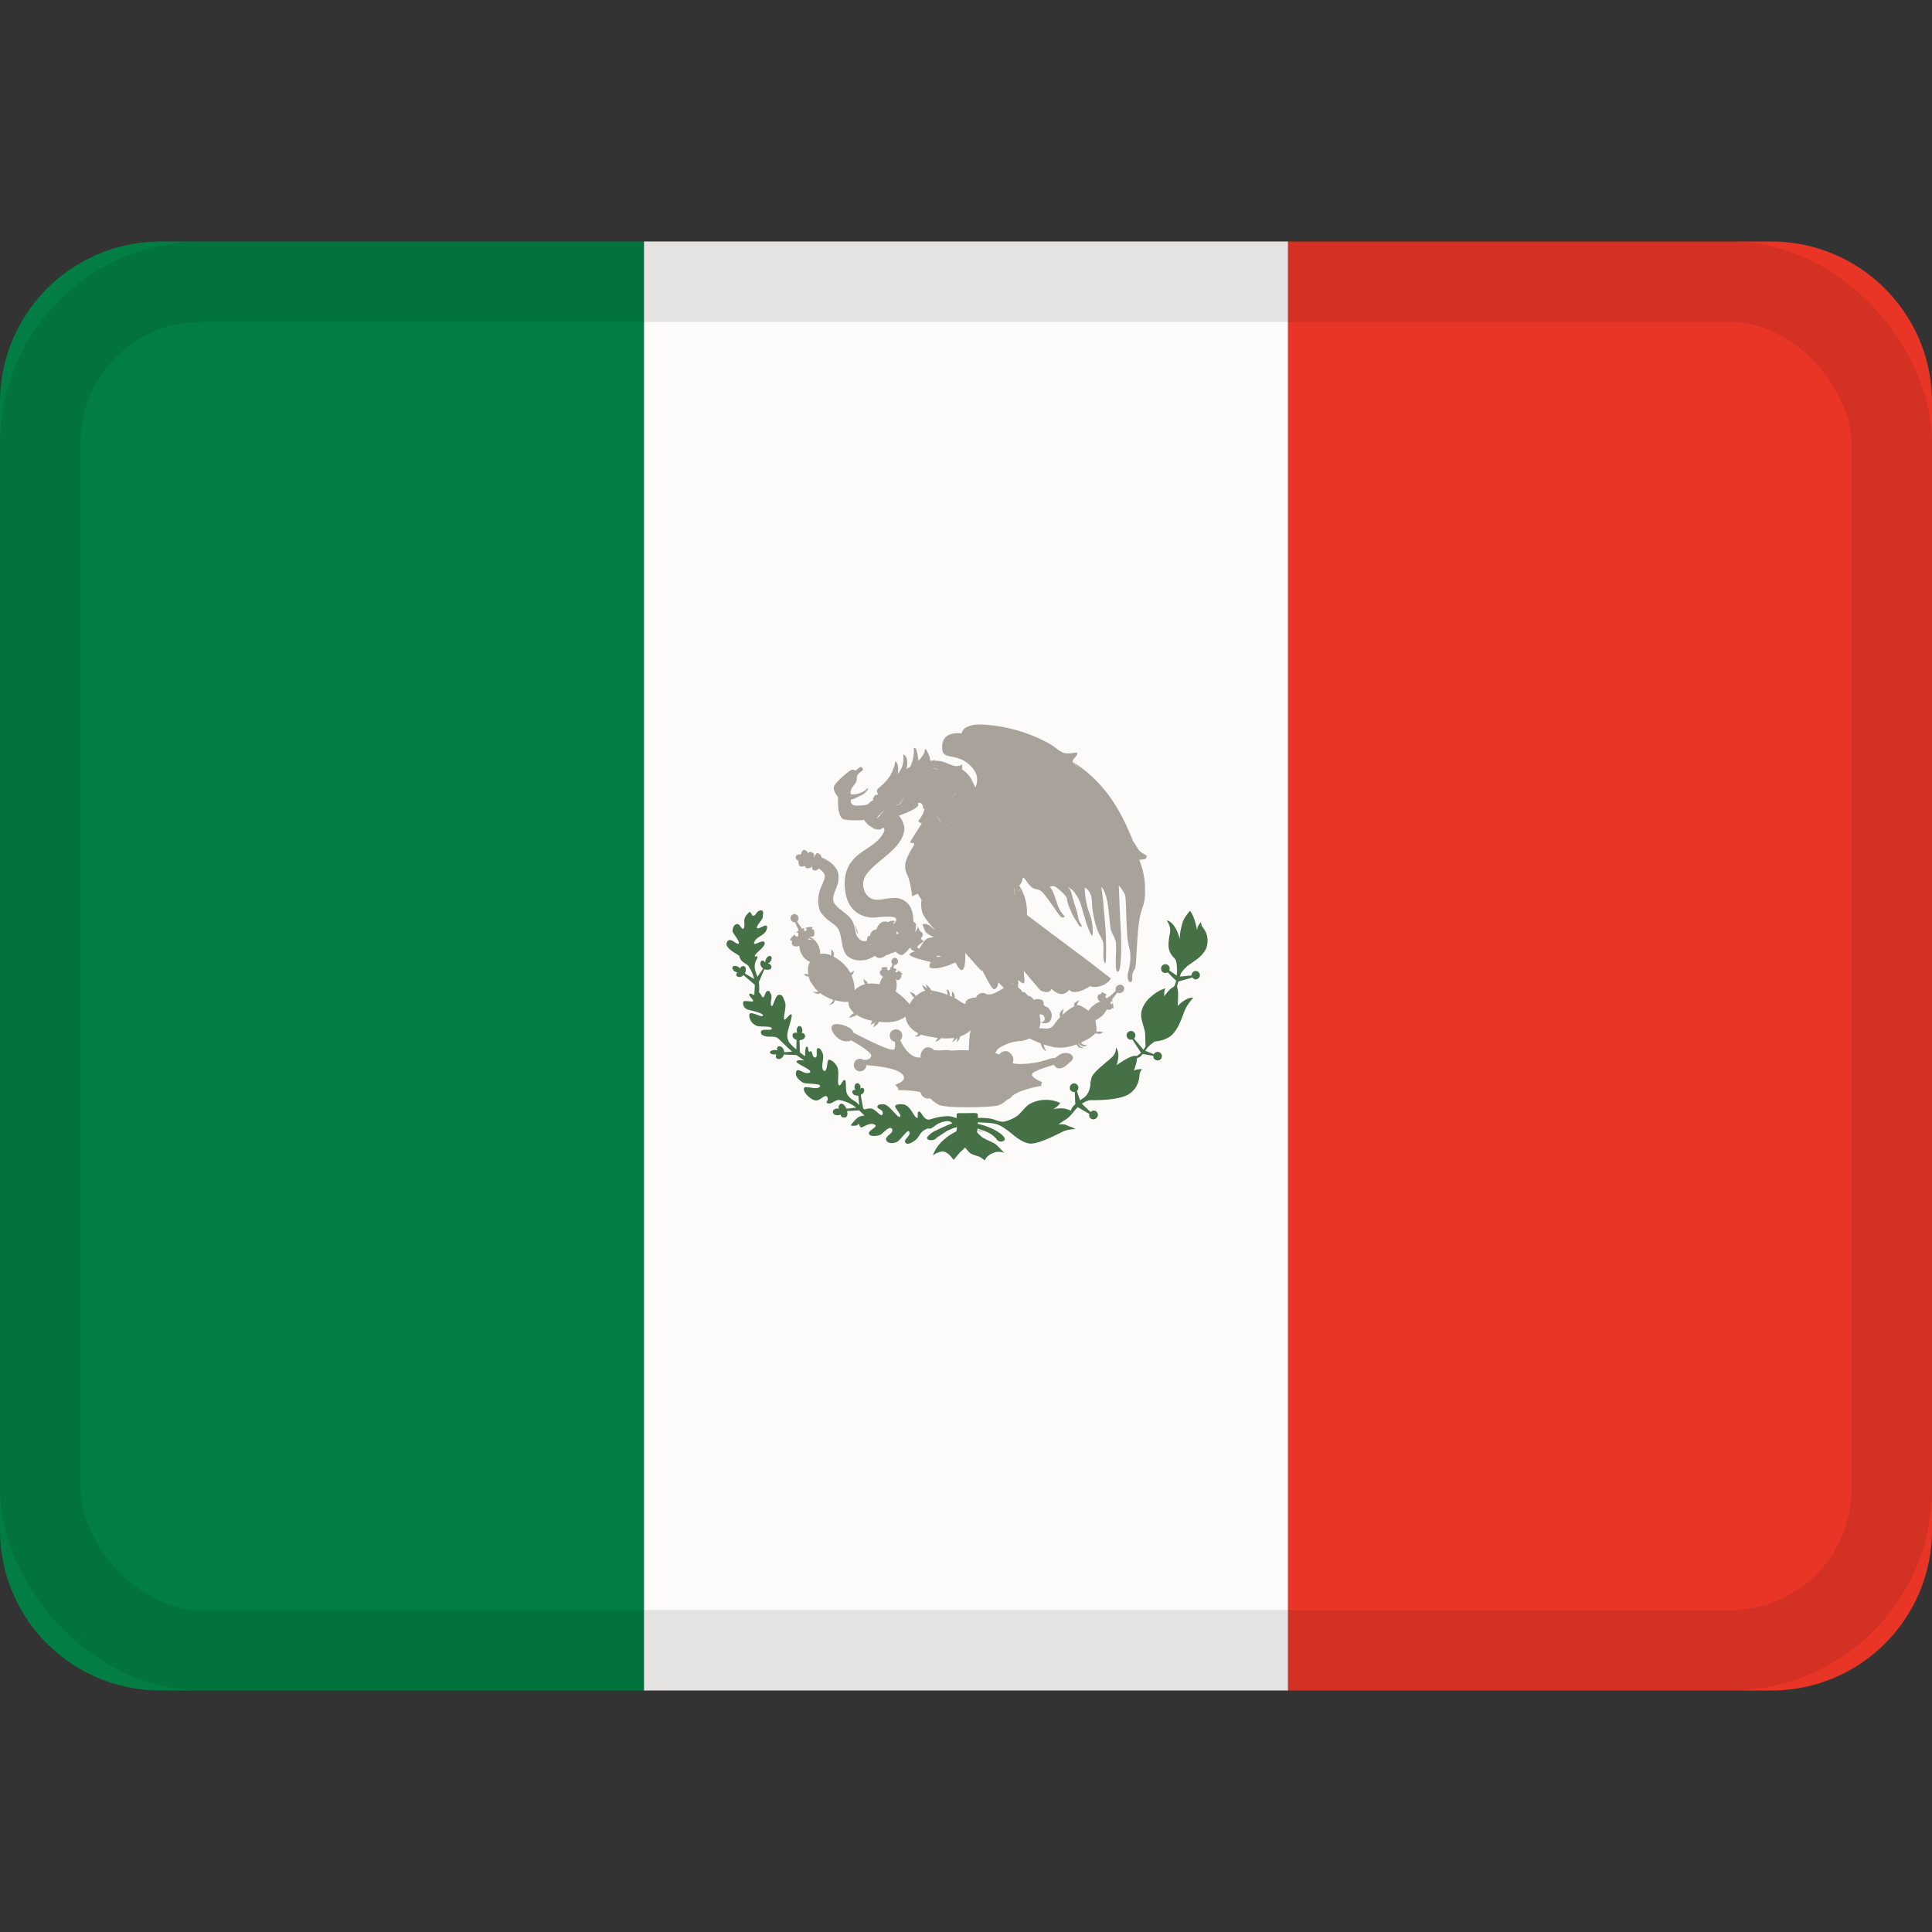 <svg xmlns="http://www.w3.org/2000/svg" viewBox="0 0 24 24"><rect x="0" y="0" width="24" height="24" fill="#333333" stroke="none"/><g fill="none" fill-rule="evenodd"><path fill="#027e44" d="M0 19.005C0 20.107.887 21 1.998 21H8V3H1.998A1.996 1.996 0 0 0 0 4.995z"/><path fill="#e93526" d="M24 19.005A1.992 1.992 0 0 1 22.002 21H16V3h6.002C23.105 3 24 3.893 24 4.995z"/><path fill="#fcfbfa" d="M8 3h8v18H8z"/><path fill="#467146" d="m13.366 13.864.003-.012a.03.03 0 0 1-.003.012m-1.147.198a4.016 4.016 0 0 0-.06-.015l.001-.01zm2.707-2.57a.21.21 0 0 1-.006-.032v-.005s-.022.019-.04.056a.158.158 0 0 0-.009.048.863.863 0 0 0-.03-.125c-.024-.075-.057-.12-.057-.12s-.058.059-.087.127a.807.807 0 0 0-.043.224.469.469 0 0 0-.064-.156c-.053-.077-.096-.074-.096-.074v.001s.05.063.042.135c-.009.072-.036.167-.008.243.029.075.07.083.082.126.01.035.011.096.012.12v.009l-.003.05-.095-.064a.053.053 0 1 0-.1-.021c0 .01.002.018.006.026.006.01.014.017.024.022l.001.001h.003a.052.052 0 0 0 .046-.005l.031.03.003.004.072.071v.003a.261.261 0 0 1-.026.07.168.168 0 0 0-.019.012l-.003.001c-.034.017-.1.107-.1.107l.001-.053a.234.234 0 0 1 .013-.046.474.474 0 0 0-.167.095c-.097.077-.138.175-.133.248.004.074.046.158.05.23l.004.146.002-.001a.275.275 0 0 1-.028.045l-.117-.139a.054.054 0 0 0 .005-.005l.003-.003.002-.004a.053.053 0 0 0 .007-.024v-.004a.054.054 0 0 0-.099-.03l-.005.004-.006.026.003.008c.002.016.01.03.023.038l.004.004.019.006.005-.002h.002a.053.053 0 0 0 .017-.002l.107.165a.286.286 0 0 1-.055.04c-.01-.003-.043-.01-.123.035-.056.031-.128.08-.128.08s.017-.027.024-.104c.007-.078-.03-.116-.03-.116s.004.021-.005.05l-.006.017a.148.148 0 0 1-.02.034c-.041.052-.245.191-.27.271-.024.08-.01.083-.022.126a.222.222 0 0 1-.062.116l-.025.017a.664.664 0 0 0-.035.025l-.04-.116.005-.004.006-.005v-.004a.054.054 0 0 0-.045-.082.054.054 0 0 0-.05.036l-.003.003v.034l.007.009a.055.055 0 0 0 .01.011l.005.006.006.002a.053.053 0 0 0 .025.006h.008l.002.053v.003l.005.096a.315.315 0 0 0-.034.034.123.123 0 0 0-.02.047h-.002a.06.06 0 0 0-.011-.007h-.003a.253.253 0 0 0-.104-.023.59.59 0 0 0-.1.01.268.268 0 0 0 .051-.036.31.31 0 0 0 .036-.04l-.003-.001a.42.42 0 0 0-.377.013c-.067.04-.1.114-.174.161a.48.48 0 0 1-.152.06l-.019-.001c-.063-.007-.088-.032-.163-.041a.73.73 0 0 0-.136-.005v-.032c0-.003 0-.014-.008-.023-.009-.01-.07-.006-.07-.006l-.101.001h-.061c-.009.001-.021.003-.023.017v.046a.306.306 0 0 0-.11-.026c-.125.005-.195.035-.223.041-.008 0-.017.007-.038-.002-.048-.02-.067-.093-.096-.096-.028-.002-.008.077-.02.079-.045.004-.08-.162-.185-.169-.075-.004-.088.01-.092.026-.004.017.09.116.059.13-.032.015-.132-.156-.205-.157-.073-.002-.079.026-.073.041.005.017.08.03.063.084-.017.051-.09-.08-.158-.072a.213.213 0 0 0-.066.012.505.505 0 0 1-.018-.013l-.03-.167a.102.102 0 0 0 .014-.01h.002l.003-.003a.078.078 0 0 0 .022-.028l.001-.003v-.004a.035.035 0 0 0 .002-.014v-.004l-.003-.004a.01.01 0 0 0-.003-.007c-.015-.02-.03-.01-.045 0a.046.046 0 0 0 .005-.02c0-.025-.02-.049-.04-.049s-.035.021-.035.047c0 .015.005.027.013.036-.019-.001-.038.001-.04.023v.002c0 .007.002.013.005.019v.002h.002c.004.007.01.012.017.016l.003.002h.003c.009.005.02.007.03.007l.005.001h.005l.005-.001.002.024.002.028v-.003l.008.07-.002-.002a.258.258 0 0 0-.076-.06s-.062-.038-.079-.09c-.016-.052-.001-.163-.028-.161-.027 0-.042.08-.069.065-.026-.016.01-.163-.02-.226-.029-.063-.097-.107-.113-.084-.016.023-.012.158-.055.129-.042-.03.004-.146-.009-.198-.013-.053-.045-.092-.069-.079-.024.013.01.112-.029.114-.038 0-.032-.07-.049-.077-.016-.006-.022.015-.03.001-.01-.014-.005-.064-.025-.06-.01.003-.014.014-.015.027a.314.314 0 0 0-.004.092.797.797 0 0 1-.067-.047l-.003-.151a.102.102 0 0 0 .044-.013h.003l.002-.003c.013-.01.02-.021.019-.036v-.005c-.008-.029-.025-.033-.042-.03a.071.071 0 0 0 .008-.035c0-.03-.015-.054-.035-.054-.02 0-.035.024-.035.054 0 .012.003.022.007.031-.022-.006-.053-.004-.058.025-.005.031.017.051.049.061l-.003.12-.003-.003a.812.812 0 0 1-.08-.078.16.16 0 0 1-.026-.123c.013-.077.067-.214.048-.231-.018-.018-.075.083-.09.06-.014-.023.033-.16.01-.217-.025-.056-.028-.092-.076-.087-.049.005-.07.165-.092.136-.023-.028.013-.1-.003-.137-.016-.039-.024-.052-.048-.046-.025.006-.036.08-.053.079-.011-.001-.029-.044-.05-.065a.559.559 0 0 0-.002-.125l.068-.16a.1.1 0 0 0 .073 0 .029.029 0 0 0 .014-.022l.001-.002v-.002a.042.042 0 0 0-.009-.026c-.01-.016-.024-.016-.036-.017a.088.088 0 0 0 .036-.032c.015-.025.015-.052 0-.061-.014-.01-.038.002-.053.026a.087.087 0 0 0-.014.051.088.088 0 0 1-.017-.016s-.028-.018-.04.01a.055.055 0 0 0-.004.035.088.088 0 0 0 .034.046l-.007.012-.064.093c-.02-.06-.04-.098-.032-.153.01-.062.035-.068.032-.095-.003-.028-.043.018-.03-.019.014-.036.144-.119.117-.162-.028-.044-.153.068-.124-.007.03-.075.15-.076.157-.18.004-.065-.114.04-.125.007-.01-.032.073-.099.072-.141 0-.042.015-.047-.007-.07-.003-.007-.013-.01-.034-.002-.052.02-.04.065-.083.062-.013-.001-.027-.057-.044-.044-.016.014-.053.049-.06.088-.007.04.009.1-.014.117-.022.018-.041-.068-.085-.056-.044.012-.053.072-.047.096.007.023.102.133.072.147-.03.014-.104-.093-.143-.02-.04.072.125.147.145.165.02.018.002.023.031.06.03.036.068.045.089.07a.54.54 0 0 1 .073.164l-.116-.07a.098.098 0 0 0 .008-.072c-.004-.013-.026-.026-.05-.012a.037.037 0 0 0-.019.024.082.082 0 0 0-.025-.023c-.028-.015-.057-.014-.066.003-.008.013 0 .032.016.047l.003.005.007.003.006.004a.083.083 0 0 0 .027.01h.002l-.008.006s-.021.027.005.042c.023.014.049.01.077-.016l.14.12c0 .05-.003.075-.004.083v.002l-.001.041c-.02.002-.05-.029-.062-.01-.012.021.059.075.045.089-.013.014-.116-.021-.122.012-.006.033.01.08.069.095.06.015.198.047.175.074-.023.027-.174-.083-.168-.003.006.08.059.114.097.129.04.014.19-.003.182.033-.008.036-.123-.011-.134.04-.011.052.08.06.1.06.019 0 .082-.003.106.016.024.018.11.108.163.153l.004.004c.005.005.01.01.015.013l-.1.007c0-.038-.024-.071-.057-.073-.017 0-.025.004-.03.018-.002.008 0 .02.003.032a.118.118 0 0 0-.032-.004c-.033 0-.06.012-.06.028 0 .006.004.012.012.016l.003.004.021.006h.005a.125.125 0 0 0 .042 0c-.005.006-.01.011-.01.015v.015l.001.005a.031.031 0 0 0 .005.01v.001l.003.002a.037.037 0 0 0 .022.01h.015l.003-.001c.022-.006.042-.027.05-.055h.008l.148.006c.048.036.099.067.099.067h.001c-.03-.002-.09-.009-.099.013-.012.028.229.113.16.14-.07.026-.144-.074-.164-.012-.02.06.046.112.084.134.037.023.25.005.208.053-.041.048-.196-.032-.197.025-.002.057.103.148.156.145.053-.002.112-.088.136-.042.025.047-.04.065.01.078.052.012.089-.053.148-.041a.499.499 0 0 1 .201.093l-.121.014c-.018-.043-.055-.081-.084-.052-.017.017-.015.034-.009.051a.078.078 0 0 0-.018-.002c-.032 0-.058.019-.058.042 0 .009.003.016.009.023l.002.004.013.01.009.001a.076.076 0 0 0 .062-.005c.003.017.012.034.042.038.014.001.024-.002.03-.009h.003l.001-.004a.055.055 0 0 0 .01-.028l.001-.009-.002-.01a.167.167 0 0 0-.003-.022h.003l.067-.002-.003-.001.083-.004.065.063c-.015.004-.052.005-.082.026a.377.377 0 0 0-.063.064c-.012.013-.018.023-.018.023s-.005.009 0 .013a.163.163 0 0 0 .068-.003c.014-.005.024-.025.028-.017s.01.046.032.042c.023-.004.102-.064.158-.037.063.029-.081.071-.066.116.014.044.118.026.145.011.026-.014.105-.112.137-.075.045.052-.094.093-.068.145.024.05.102.038.14.017.037-.022.125-.156.144-.127.034.05-.074.098-.047.137.027.04.087-.001.126-.029.04-.028.056-.094.11-.124.055-.031.051-.018.066-.019.015.003.043-.016.073-.04a.275.275 0 0 1 .138-.052c.033-.005.056.011.073.024a2.867 2.867 0 0 0-.2.089.276.276 0 0 0-.112.083c-.003.003-.005.006-.005.01 0 .01.015.031.05.03.037 0 .06-.016.063-.023.003-.008.053-.036.116-.08a.549.549 0 0 1 .142-.059.137.137 0 0 1-.005.048c-.011.016-.062.024-.165.116-.104.092-.127.19-.127.19s.018-.021.057-.036a.256.256 0 0 1 .06-.016s.011-.005.043.011a.229.229 0 0 1 .048.035c.004.006.013.012.021.023l.03.036s.045-.061.089-.104l.053-.05a.557.557 0 0 0 .053.062c.031.03.1.04.131.056.031.018.058.043.058.043s.016-.032.027-.043c.01-.01.035-.028.035-.028s.006-.007.028-.016l.034-.013s.007-.008.056-.007c.052.001.067.016.067.016s-.074-.079-.105-.106c-.031-.028-.129-.06-.173-.092a.398.398 0 0 1-.065-.064l.003-.01a.268.268 0 0 0 .005-.034c.024.008.092.031.136.052a.324.324 0 0 1 .1.08.06.06 0 0 0 .056.03c.035-.001.05-.021.046-.035s-.023-.058-.143-.118a.792.792 0 0 0-.193-.067v-.018c.041 0 .168.004.228.02.067.02.12.064.174.103.059.052.167.138.251.14.122.005.372-.137.428-.159a.427.427 0 0 1 .135-.02h-.001l-.002-.001h.001a.34.34 0 0 0-.082-.036 1.311 1.311 0 0 0-.047-.02c-.02-.006-.082-.004-.082-.004l.104-.069a.432.432 0 0 0 .076-.075.544.544 0 0 1 .06-.068l.144.084a.055.055 0 0 0-.002.018l-.001.007.003.007a.05.05 0 0 0 .007.014l.005.009.01.004a.05.05 0 0 0 .013.006l.008.002h.008a.056.056 0 0 0 .052-.042l.002-.004v-.001a.052.052 0 0 0-.01-.041.053.053 0 0 0-.081-.003l-.002-.001.001-.002h-.002l-.104-.1a.273.273 0 0 1 .1-.044c.074.001.36.002.483-.075.14-.089.128-.237.136-.261.007-.025.028-.05.028-.05s-.025 0-.051.003a.138.138 0 0 0-.049.016l.027-.088a.28.28 0 0 0 .008-.062l.013-.01.01-.003c.018-.005.026-.016.05-.044l.132.023v.004c0 .009.002.017.006.024v.005l.005.003c.004.006.01.01.016.014l.003.003h.004c.005.003.01.004.015.004h.008a.053.053 0 0 0 .019-.005h.001l.002-.001a.054.054 0 0 0 .02-.02l.003-.002v-.004a.054.054 0 0 0 .005-.02v-.006a.054.054 0 0 0-.101-.02l-.106-.042c.015-.02.025-.039.061-.072a.702.702 0 0 1 .054-.042c.04-.007.096-.008.171-.05.11-.058.168-.241.2-.328a.544.544 0 0 1 .111-.165c-.006-.002-.079-.017-.194.1 0-.006.006-.094.005-.157a.274.274 0 0 0-.013-.08l.003-.018v-.004l.013-.044.175-.05a.051.051 0 0 0 .026.02l.007.004.008-.002a.051.051 0 0 0 .038-.016l.002-.001.002-.004a.05.05 0 0 0 .008-.017v-.001l.002-.012a.05.05 0 0 0-.008-.027.051.051 0 0 0-.095.027v.003h-.001l-.145.014.013-.04a.414.414 0 0 1 .102-.107c.074-.054.215-.127.227-.27.011-.144-.065-.187-.073-.222"/><path fill="#a8a29b" d="M13.326 9.471a.02.02 0 0 0 .001-.008c.016.015.05.048.099.1a2.212 2.212 0 0 0-.1-.092m-.67 1.592-.021.001a.51.51 0 0 0 .054-.016zm-.055.057a.513.513 0 0 0-.001-.085h.003a.303.303 0 0 1-.002.085m.014-.024-.032.03a.098.098 0 0 1 .032-.03m-.038 1.131-.003-.008-.006-.017.014.02zm-1.012.12a.223.223 0 0 0-.007-.02.38.38 0 0 0 .017.02zm-1.524-.676-.001-.016.007.003.054.021a.44.44 0 0 0-.06-.008m1.935-1.573-.002.01.004-.018zm-.154-.196.047-.048.001.002a.539.539 0 0 1-.048.046m-.053.348-.043.007a.644.644 0 0 0 .05-.011zm-.134 1.637.011-.016.052.012a5.066 5.066 0 0 1-.063.004m.061-1.666a.299.299 0 0 1-.064-.1.598.598 0 0 0 .064.1m-.203.241-.003.014-.009.01a.77.77 0 0 0 .012-.024m.078 1.056a.096.096 0 0 0-.041-.03c-.031-.015-.054-.013-.063-.006-.009.006-.005.01-.005.01 0 .001.022.068.043.093a.48.48 0 0 0 .098.057c-.02.002-.076.008-.096.024a.198.198 0 0 0-.027.029.141.141 0 0 1-.042-.037c.016-.018.027-.036.024-.05-.006-.028-.018-.035-.03-.035-.011-.033-.053-.108-.086-.125 0-.08-.015-.165-.065-.22a.219.219 0 0 0-.173-.073c-.072 0-.146.022-.21.022-.01 0-.017 0-.026-.002a.148.148 0 0 1-.043-.01l-.018-.01a.164.164 0 0 1-.05-.046.228.228 0 0 1-.039-.12v-.007c0-.057.029-.11.074-.161.067-.077.17-.15.26-.231.089-.08.165-.17.178-.28a.15.15 0 0 0 .001-.017.273.273 0 0 0-.068-.16c.07-.025.259-.099.239-.142l-.007-.009a.044.044 0 0 0 .006-.002v-.007c.014 0 .032-.002.044.01.016.016.02.056.02.064v.002h.002l.014-.001a.393.393 0 0 1-.025.07c-.021.043-.056.08-.051.085a.07.07 0 0 0 .018.015.056.056 0 0 0 .024.01l-.073.114c-.033.052-.081.126-.07.128a.465.465 0 0 0 .036.002l.012.002a.121.121 0 0 0-.002.026c-.02.031-.112.174-.11.256.002.093.018.072.044.156.027.084.042.208.043.219.001.006.008.002.014-.005a.256.256 0 0 0 .055-.026c.011.019.027.046.048.078a.331.331 0 0 0 .018.179c.032.064.111.154.145.19v.003zm-.153.268a.443.443 0 0 0-.029-.019.08.08 0 0 0 .025-.028l.069-.053zm-.022-.25a.395.395 0 0 0-.027.046 1.52 1.52 0 0 0 .012-.1c.015.02.025.04.015.054M11.147 10c.03.004.056-.081.103-.097-.046.02-.063.1-.104.1-.006 0-.012-.004-.02-.012a.068.068 0 0 0 .022.009zm.51-.442-.082-.011a.27.27 0 0 1 .082.01zm-.52 2.045a.06.06 0 0 0-.008-.041l.039.036a.564.564 0 0 0-.03.005zm-.341.137.021-.008v.006a.26.26 0 0 1-.021.002m-.146-.142a2.79 2.79 0 0 0-.03-.1l.006.002c.013.03.023.058.032.085zm.275-1.472.008.004-.045.04a.277.277 0 0 1 .1-.1zm3.32.513c.003-.016-.042-.027-.094-.073l-.072-.112c-.05-.112-.12-.303-.274-.53a1.684 1.684 0 0 0-.482-.463h-.001a.091.091 0 0 1 .016-.033c.012-.013.059-.064.041-.075-.018-.01-.077.009-.115.006-.037-.003-.062.006-.171-.085 0 0-.347-.242-.883-.273-.168-.01-.245.05-.254.082l-.001.001a.143.143 0 0 0-.01.026c-.059-.006-.245-.013-.241.171.001.07.017.093.072.109.056.015.167.02.26.105.095.085.102.147.102.197a.24.24 0 0 1-.02.09c-.02-.035-.034-.066-.055-.109a.386.386 0 0 0-.115-.118c.011-.031 0-.061 0-.061s-.01.022-.066.023c-.038 0-.07-.018-.146-.047a.37.37 0 0 0-.129-.02v-.012s-.01.009-.025.011a.09.09 0 0 1-.026 0c-.007-.087-.062-.148-.063-.149s-.003.03-.02.067a.382.382 0 0 1-.065.084c-.004-.057-.017-.109-.017-.109v.002c-.01-.067-.041-.052-.041-.052v.001l.002.024a.475.475 0 0 1-.045.21l-.057.026c.015-.015.022-.03.02-.091-.004-.081-.05-.09-.05-.09s.009.043-.004.117a.267.267 0 0 1-.064.124.255.255 0 0 0 .005-.068c-.004-.088-.038-.085-.04-.085l.002.008a.24.24 0 0 1-.021.078.397.397 0 0 1-.091.156c-.084.093-.121.094-.112.133.003.014.009.022.016.026a.107.107 0 0 0-.022.018.01.01 0 0 0-.009-.006l-.004.001a.01.01 0 0 0-.004.004l-.005.006a.164.164 0 0 0-.014.018.046.046 0 0 0-.008.023v.004c0 .005.003.01.006.013l-.003.001c-.01 0-.029.008-.067.048a.299.299 0 0 1-.053.013h-.015l-.002.002-.076.002a.101.101 0 0 1-.04-.01.086.086 0 0 1-.014-.012.075.075 0 0 0-.005-.005c-.014-.024-.002-.053-.002-.053.028.005.066-.023.123-.047.057-.024.094-.086.087-.089-.008-.003-.029.029-.08.052-.052.023-.112.03-.13.022-.017-.008-.007-.029-.003-.052.004-.024.04-.061.058-.089.018-.028.013-.056.017-.084.005-.029.068-.065.074-.077.005-.01-.014-.037-.028-.037s-.06.045-.06.045h-.002a.052.052 0 0 0-.019-.006.054.054 0 0 0-.033-.003.21.21 0 0 0-.038.025l-.003.002-.004.003a.543.543 0 0 0-.038.03l-.004.004c-.059.05-.126.116-.132.15-.01.056.049.118.051.125.002.004-.004.074.005.143v.007c.008.055.025.108.062.124a.18.18 0 0 0 0 .003h.007l.007.002c.082.014.193.008.23.006h.016l.01.02.044.045.033.02a.25.25 0 0 0 .011.008l.024.015.047.012.006-.002a.07.07 0 0 0 .052-.02l-.001-.002.007-.002a.028.028 0 0 1 .009.008.042.042 0 0 1 .007.024l-.001.011v.003h-.001c-.057.127-.178.186-.287.265a.517.517 0 0 0-.142.144.446.446 0 0 0-.061.258c.004.19.076.292.155.346a.365.365 0 0 0 .197.059h.013l.054-.006a1.33 1.33 0 0 1 .112-.006.42.42 0 0 1 .065.004c.019.003.032.008.036.014a.03.03 0 0 1 .007.02c0 .014-.01.03-.023.043a.154.154 0 0 1-.015.014c.005-.035.028-.038.029-.038s-.02-.007-.041-.006l-.024.003a.064.064 0 0 0-.023.014.132.132 0 0 0-.055-.007c-.05.004-.087.067-.094.1a.04.04 0 0 0-.025.004.08.08 0 0 0-.053.076c-.01-.002-.02-.002-.026.004-.01.01-.013.032-.012.053a.092.092 0 0 1-.034.007.09.09 0 0 1-.065-.03.152.152 0 0 1-.044-.086c-.007-.032-.012-.072-.034-.123-.023-.054-.08-.096-.132-.138-.053-.041-.101-.082-.11-.126a.123.123 0 0 1-.002-.025c0-.038.016-.076.033-.119a.895.895 0 0 0 .01-.03.205.205 0 0 0 .022-.089.292.292 0 0 0 0-.06c-.008-.074-.065-.129-.119-.166a.526.526 0 0 0-.09-.049c.001-.016-.021-.045-.046-.053-.025-.008-.039.045-.052.052l.006-.03s-.006-.028-.04-.036c-.017-.005-.027.005-.035.017v-.002s-.016-.038-.048-.04c-.033-.003-.036.054-.045.054-.01 0-.057-.002-.061.034-.004.037.034.04.035.046.001.006-.005.028.009.057.01.023.054.013.071.008a.049.049 0 0 0 .006.016c.017.028.072 0 .072 0a.281.281 0 0 0 .007-.024c.001.02 0 .057.03.063a.049.049 0 0 0 .054-.025.3.3 0 0 1 .033.024c.02.016.038.037.042.058a.07.07 0 0 1 .002.016c0 .033-.02.075-.042.124a.439.439 0 0 0-.04.205c.001.02.005.038.01.055a.16.16 0 0 0 .045.092c.017.022.036.04.056.057.053.044.11.075.137.12.028.044.035.116.049.185a.429.429 0 0 0 .029.098c.013.03.033.055.061.072a.26.26 0 0 0 .131.037h.004a.298.298 0 0 0 .116-.023.346.346 0 0 0 .068-.035.073.073 0 0 0 .053.028h.005c.031 0 .06-.019.079-.035a.181.181 0 0 0 .066-.027h.003a.101.101 0 0 0 .049-.018c.024.023.053.042.07.043h.002c.028 0 .08-.057.11-.094.006.012.022.041.047.041h.002l.006.01c-.047.005-.068.038-.068.038s.038.033.129.056l.14.037.001-.002v.002c-.022.028-.019.055-.015.064 0 .001.043.033.169-.004.127-.037.115-.045.132-.049s.023-.003.024-.003c0 .003.043.094.072.091.047-.005.047-.151.045-.214.054.062.108.123.163.183s.03.037.048.033c0 0 .036.072.068.13.032.057.063.116.09.103.028-.013.038-.056.04-.061l-.002.002a.2.2 0 0 0 .004-.024l.012.013a.992.992 0 0 1 .055.056c-.013.008-.05.032-.07.042-.023.013-.057.028-.057.028-.007-.004-.01.011-.05.01-.04 0-.041-.002-.041-.002s-.013-.019-.049-.015c-.036.004-.073.033-.077.058-.004-.003-.028-.002-.054.006-.037.007-.08.026-.078.072h-.005a.205.205 0 0 1-.068-.036c-.019-.013-.04-.028-.07-.043.014-.003.01-.015.007-.033-.003-.018-.031-.046-.031-.046l-.001.048c0 .007.001.015.005.02l-.004-.001-.03-.013a.134.134 0 0 0 0-.036c-.003-.03-.038-.042-.038-.042l.01.04c.004.014 0 .02 0 .025l.002.003a1.141 1.141 0 0 0-.203-.054c-.002-.008-.009-.018-.013-.026a.278.278 0 0 0-.052-.048s.01.036.016.052a.19.19 0 0 0-.064-.043l.027.053.013.016a.23.23 0 0 0-.068.03.331.331 0 0 0-.047.036.21.21 0 0 1-.017-.021c-.008-.013-.06-.032-.06-.032s.013.024.026.043c.013.018.016.018.028.032a.478.478 0 0 0-.056.076l-.002.003a.829.829 0 0 0-.148-.14l-.02-.017-.004-.002a.236.236 0 0 0 .01-.044.209.209 0 0 0-.011-.112.07.07 0 0 0 .02.016c.005 0 .006.004.017 0 .01-.006.036-.031.036-.042 0-.011-.007-.021-.004-.025s.011.002.017-.004c.006-.006-.058-.059-.061-.048-.003.01.01.017.006.02-.005.003-.019-.002-.025.002l-.001.002c-.005-.007-.007-.01-.006-.017 0-.007.012-.007.014-.018.001-.006-.018-.014-.039-.02l.007-.033.002-.005h.007c.02 0 .038-.017.041-.039a.045.045 0 0 0-.017-.041.04.04 0 0 0-.028-.008h-.001a.04.04 0 0 0-.015.006h-.003v.002a.045.045 0 0 0-.018.03v.003l-.002.006.002.005c.002.01.006.019.013.025l-.016.041c-.009-.001-.014 0-.015.002-.002.01.01.009.007.015-.001.005-.02.016-.027.025-.005-.008-.019-.02-.019-.025 0-.006.012-.007.008-.015-.005-.008-.075-.006-.075.006s.012.006.009.013c-.003.007-.019.02-.025.025-.006.006-.002.034-.002.034s.016.028.033.034l.006.002a.204.204 0 0 0-.045.095.498.498 0 0 0-.15-.008.082.082 0 0 0-.002-.014c-.004-.015-.047-.043-.047-.043s.004.032.009.043a.052.052 0 0 0 .014.019.263.263 0 0 0-.133.076.491.491 0 0 0-.005-.06v-.005a.47.47 0 0 0-.036-.124h.005c.02-.005.03-.054.03-.054s-.023.013-.032.02c-.005.005-.012.004-.018.004a.433.433 0 0 0-.097-.122.58.58 0 0 0-.113-.079.067.067 0 0 0 .009-.029c.003-.028-.035-.062-.035-.062s.004.037.002.05a.093.093 0 0 0 0 .03.24.24 0 0 0-.125-.022h-.003l-.004.001-.006.001a.227.227 0 0 0-.026-.11.205.205 0 0 0-.11-.104c.014.001.043 0 .048-.004.004-.004.008-.002.013-.016.004-.013.003-.055-.006-.064-.01-.01-.024-.01-.024-.016-.001-.006.01-.008.01-.018 0-.01-.096.003-.09.014.007.01.023.005.022.011 0 .007-.016.015-.018.023v.002c-.009-.001-.013-.002-.018-.008-.005-.006.003-.016-.004-.027-.002-.003-.012 0-.023.004l-.059-.085-.002-.005.001-.001.004-.004a.051.051 0 0 0 .001-.067.051.051 0 0 0-.045-.02l-.006.002a.046.046 0 0 0-.025.016H9.83l-.001.003a.048.048 0 0 0-.007.017l-.002.002v.003a.053.053 0 0 0 .013.04l.002.002.003.005.004.002a.05.05 0 0 0 .033.01l.047.102c-.016.01-.027.02-.025.024.007.01.016 0 .019.006.003.006-.002.03 0 .044-.011-.002-.033 0-.037-.004-.005-.005.004-.016-.007-.018-.01-.003-.065.059-.055.069.01.01.015-.005.019.003.003.008 0 .031 0 .041 0 .01.028.03.028.03s.036.008.055-.002a.05.05 0 0 0 .01-.006c0 .031.009.066.026.1a.208.208 0 0 0 .106.102.245.245 0 0 0-.019.058l-.006.017.002.013v.018h-.001c0 .016.001.031.004.048h-.01c-.014 0-.045-.006-.045-.006s.013.028.039.033c.007.001.014 0 .019-.001l.001.006.02.056.02.029a.39.39 0 0 0 .021.03l.025.036.035.03a.035.035 0 0 0-.013.006c-.012.01-.055-.006-.056-.006 0 0 .024.027.055.03a.046.046 0 0 0 .037-.01l.023.02.034.017c.016.01.032.018.048.025l.021.011.026.008.01.003c-.005.008-.008.019-.011.025-.006.014-.045.04-.045.04s.051-.01.06-.024a.088.088 0 0 0 .014-.036.52.52 0 0 0 .013.004l.007.002h.006a.558.558 0 0 0 .05.01l.04.006h.055l.002-.002h.001a.116.116 0 0 0-.001.032.174.174 0 0 0 .052.092l.01.015.006.003a.1.1 0 0 0-.016.007.144.144 0 0 0-.047.052l.065-.02a.127.127 0 0 0 .029-.018c.044.03.107.057.195.074-.01.014-.02.05-.02.05s.044-.02.052-.03a.043.043 0 0 0 .008-.013l.007.001a.058.058 0 0 0-.014.014c-.01.017-.02.057-.02.057s.029-.014.048-.035c.013-.013.018-.024.019-.032.01.001.021.003.032.003.026.002.05.003.072.002l.012.001.01-.002a.368.368 0 0 0 .2-.063h.001l.002-.002.004-.003a.236.236 0 0 0 .073.147.34.34 0 0 0 .084.06c-.007.011-.003.017-.013.022l-.027.014s.022.01.042.002a.063.063 0 0 0 .03-.022 1.426 1.426 0 0 0 .21.041c-.008.02-.03.047-.03.047s.035-.005.058-.03a.237.237 0 0 0 .012-.013.978.978 0 0 0 .166-.003.334.334 0 0 1-.028.054s.026-.015.045-.033a.097.097 0 0 0 .02-.025l-.002.057s.028-.034.034-.052a.121.121 0 0 0 .005-.02c.002 0 .005 0 .007-.002a.406.406 0 0 0 .125-.076c-.014.041-.016.077-.021.155l-.004.096a1.71 1.71 0 0 0-.092-.002c-.043 0-.128.005-.128.005a.273.273 0 0 0-.08-.006.785.785 0 0 0-.068.005.341.341 0 0 0-.067-.004c-.013-.02-.036-.034-.07-.036-.054-.004-.095.065-.095.11 0 .007 0 .012.002.018l-.03-.002c-.122-.008-.206-.173-.224-.213a.078.078 0 1 0-.067.019c.004.03.009.09-.017.097-.06.016-.408-.164-.498-.212a.093.093 0 0 0-.014-.028c-.045-.06-.229-.11-.254-.05-.025.058.075.17.146.183.042.007.073.004.094-.008.062.034.256.146.25.192-.01.055-.091.051-.091.051l.001.003a.078.078 0 1 0 .029.06v-.008l.005.011c.012.001.455.022.462.155.003.054-.108.086-.108.086l.037.045v.023s.185 0 .278.026c.005.047.051.079.095.079a.13.13 0 0 0 .024-.003.554.554 0 0 0 .102.078c.083.048.649.036.737.011.046-.013.084-.044.127-.078a.082.082 0 0 0 .052-.04.49.49 0 0 1 .144-.072c.163-.05.215-.052.215-.052l.012-.05s-.134-.051-.124-.098c.008-.037.198-.094.275-.116a.058.058 0 0 0 .009.017c.047.063.133.004.155-.02.023-.025.093-.065.064-.106-.028-.041-.077-.038-.109-.036-.027.001-.076.033-.099.057a.433.433 0 0 0-.1.022 1.063 1.063 0 0 1-.324.056.655.655 0 0 1-.113-.008.123.123 0 0 0 .01-.048c0-.057-.058-.104-.092-.104-.028 0-.07.016-.083.044l-.048-.02a.133.133 0 0 1 .036-.054.527.527 0 0 1 .265-.094.29.29 0 0 0 .12-.033l.026.011c.03.015.07.033.117.05 0 .014.01.037.02.056.017.028.05.04.05.04s-.033-.05-.03-.072l-.002-.01c.03.009.061.018.093.025l.032.01.04.002a.497.497 0 0 0 .034.002l.018.001.011-.001a.574.574 0 0 0 .176-.04.188.188 0 0 0 .026.033c.017.014.072.014.072.014L13.422 13a.153.153 0 0 1-.024-.035l.007-.003c-.001.011.018.024.041.033.028.012.061-.008.061-.008s-.052-.006-.067-.022a.083.083 0 0 0-.013-.013.923.923 0 0 0 .09-.048l.022-.01.02-.017a.352.352 0 0 0 .043-.034l.002-.001.006-.008a.16.16 0 0 0 .049.009c.019 0 .046-.024.046-.024s-.037-.003-.045-.005a.251.251 0 0 0-.039.004l-.001-.028v-.042l-.003-.004a.52.52 0 0 0-.01-.07.296.296 0 0 0 .142-.134c.01.005.045.005.052-.002.008-.006.009-.017.013-.018.005 0 .006.008.014.009.008 0 0-.073-.008-.068-.009.004-.005.017-.01.016-.005 0-.011-.012-.018-.014.003-.001.005-.003.005-.005 0-.008 0-.011.004-.015.004-.005.013 0 .02-.008.003-.002-.001-.01-.008-.018l.062-.081.006-.007.002.002a.057.057 0 0 0 .074-.022.052.052 0 0 0 0-.056.048.048 0 0 0-.025-.018l-.002-.002h-.004a.054.054 0 0 0-.017 0l-.004-.001-.003.002a.059.059 0 0 0-.036.025v.001l-.006.007v.007a.05.05 0 0 0 .002.033l-.081.076c-.006-.004-.01-.006-.011-.004-.007.006.002.01-.002.014-.004.003-.02.003-.03.006-.001-.01-.007-.027-.005-.03.003-.006.013 0 .012-.01 0-.009-.06-.04-.065-.03-.005.01.007.011.002.016-.006.004-.024.006-.032.008-.007.002-.016.029-.016.029s.001.03.013.044a.04.04 0 0 0 .024.014.31.31 0 0 0-.15.117c-.047-.038-.106-.073-.135-.07l-.008.001a.047.047 0 0 0 .003-.013c0-.008.027-.048.027-.048s-.043.013-.058.035c-.01.015-.01.03-.006.039a.687.687 0 0 0-.145.106.11.11 0 0 0 .003-.02c.002-.016.011-.053.011-.053s-.032.02-.041.04c-.008.017-.015.053.001.057l-.006.006c-.081.08-.073.145-.186.14l-.073-.005a.2.2 0 0 0 .015-.099.406.406 0 0 0-.012-.072c.013.004.046-.009.06.028.03.072-.047.07-.047.07s.026.013.056.012h.007a.086.086 0 0 0 .04-.012.063.063 0 0 0 .02-.02l.002-.004a.12.12 0 0 0 .013-.038.102.102 0 0 0-.014-.081l-.002-.004-.004-.005-.002-.003-.007-.01c-.02-.026-.038-.03-.043-.03a.019.019 0 0 0-.009 0 .019.019 0 0 0-.018-.018s.014-.058-.035-.07a.145.145 0 0 0-.087.004s-.008-.014-.022-.028a.07.07 0 0 0-.044-.02s-.014-.012-.03-.03c-.015-.017-.034-.021-.04-.018s-.011-.02-.034-.039l-.026-.022a.398.398 0 0 0 .003-.091c.02.02.054.048.067.042.02-.008.011-.073.005-.088 0 0 .002-.027-.001-.048a.523.523 0 0 0-.004-.021l.2.236s.017.023.075.031a.07.07 0 0 0 .074-.04.2.2 0 0 0 .106.063c.055.012.098-.033.113-.051a.144.144 0 0 0 .03.022c.088.026.208-.054.229-.068a.116.116 0 0 0 .021.007c.136.026.247-.092.233-.105-.01-.009-.065-.05-.065-.05s-.195-.154-.45-.342a89.262 89.262 0 0 1-.524-.394.673.673 0 0 0-.027-.22.565.565 0 0 0-.07-.145c.03-.024.04-.062.045-.099l.02.009c.016.016.068.105.111.123.044.018.067.012.106.043.038.03.18.242.188.25.02.03.04.054.04.054.01.01.021.016.033.016.023 0 .028-.011.02-.017a.387.387 0 0 1-.082-.13c-.024-.065-.055-.183-.094-.227l-.009-.01.048-.006c.03-.001.154.113.165.147.01.033-.001.046.05.159a.636.636 0 0 0 .077.139c.013.033.032.057.053.061.021.004-.007-.037-.02-.062-.014-.025-.022-.1-.053-.19-.032-.09-.05-.198-.07-.218l-.026-.023a.151.151 0 0 0 .02.008.46.46 0 0 0 .034.022.485.485 0 0 1 .107.176l.07.234c.027.085.068.181.08.158a.652.652 0 0 0-.048-.296 1.005 1.005 0 0 1-.05-.294l.006.002c.015.007.042.026.064.076.033.073.004.117.049.313.045.195.083.207.106.276.023.069-.015.236.031.272.013.01.01-.299.005-.386-.006-.087-.007-.09-.026-.308a2.708 2.708 0 0 0-.03-.253l.004.001c.008.008.033.035.057.118.04.138.04.372.065.431.025.06.024.038.05.112.026.074-.022.389.03.389.053 0 .044-.427.035-.554-.009-.124-.021-.482-.023-.518a.584.584 0 0 1 .08.12l.002.018c.01.093.013.41.026.519.014.12.036.133.036.234 0 .1-.034.202-.034.23 0 .028.004.081.036.08.033-.001.014-.07.025-.105.01-.036.022-.044.031-.065.02-.057.022-.427.055-.61.033-.182.072-.162.069-.374a.947.947 0 0 0-.072-.365 1.56 1.56 0 0 0 .057-.007c.023-.003.032-.016.036-.034z"/><rect width="23" height="17" x=".5" y="3.5" stroke="#100f0e" opacity=".1" rx="2"/></g></svg>
